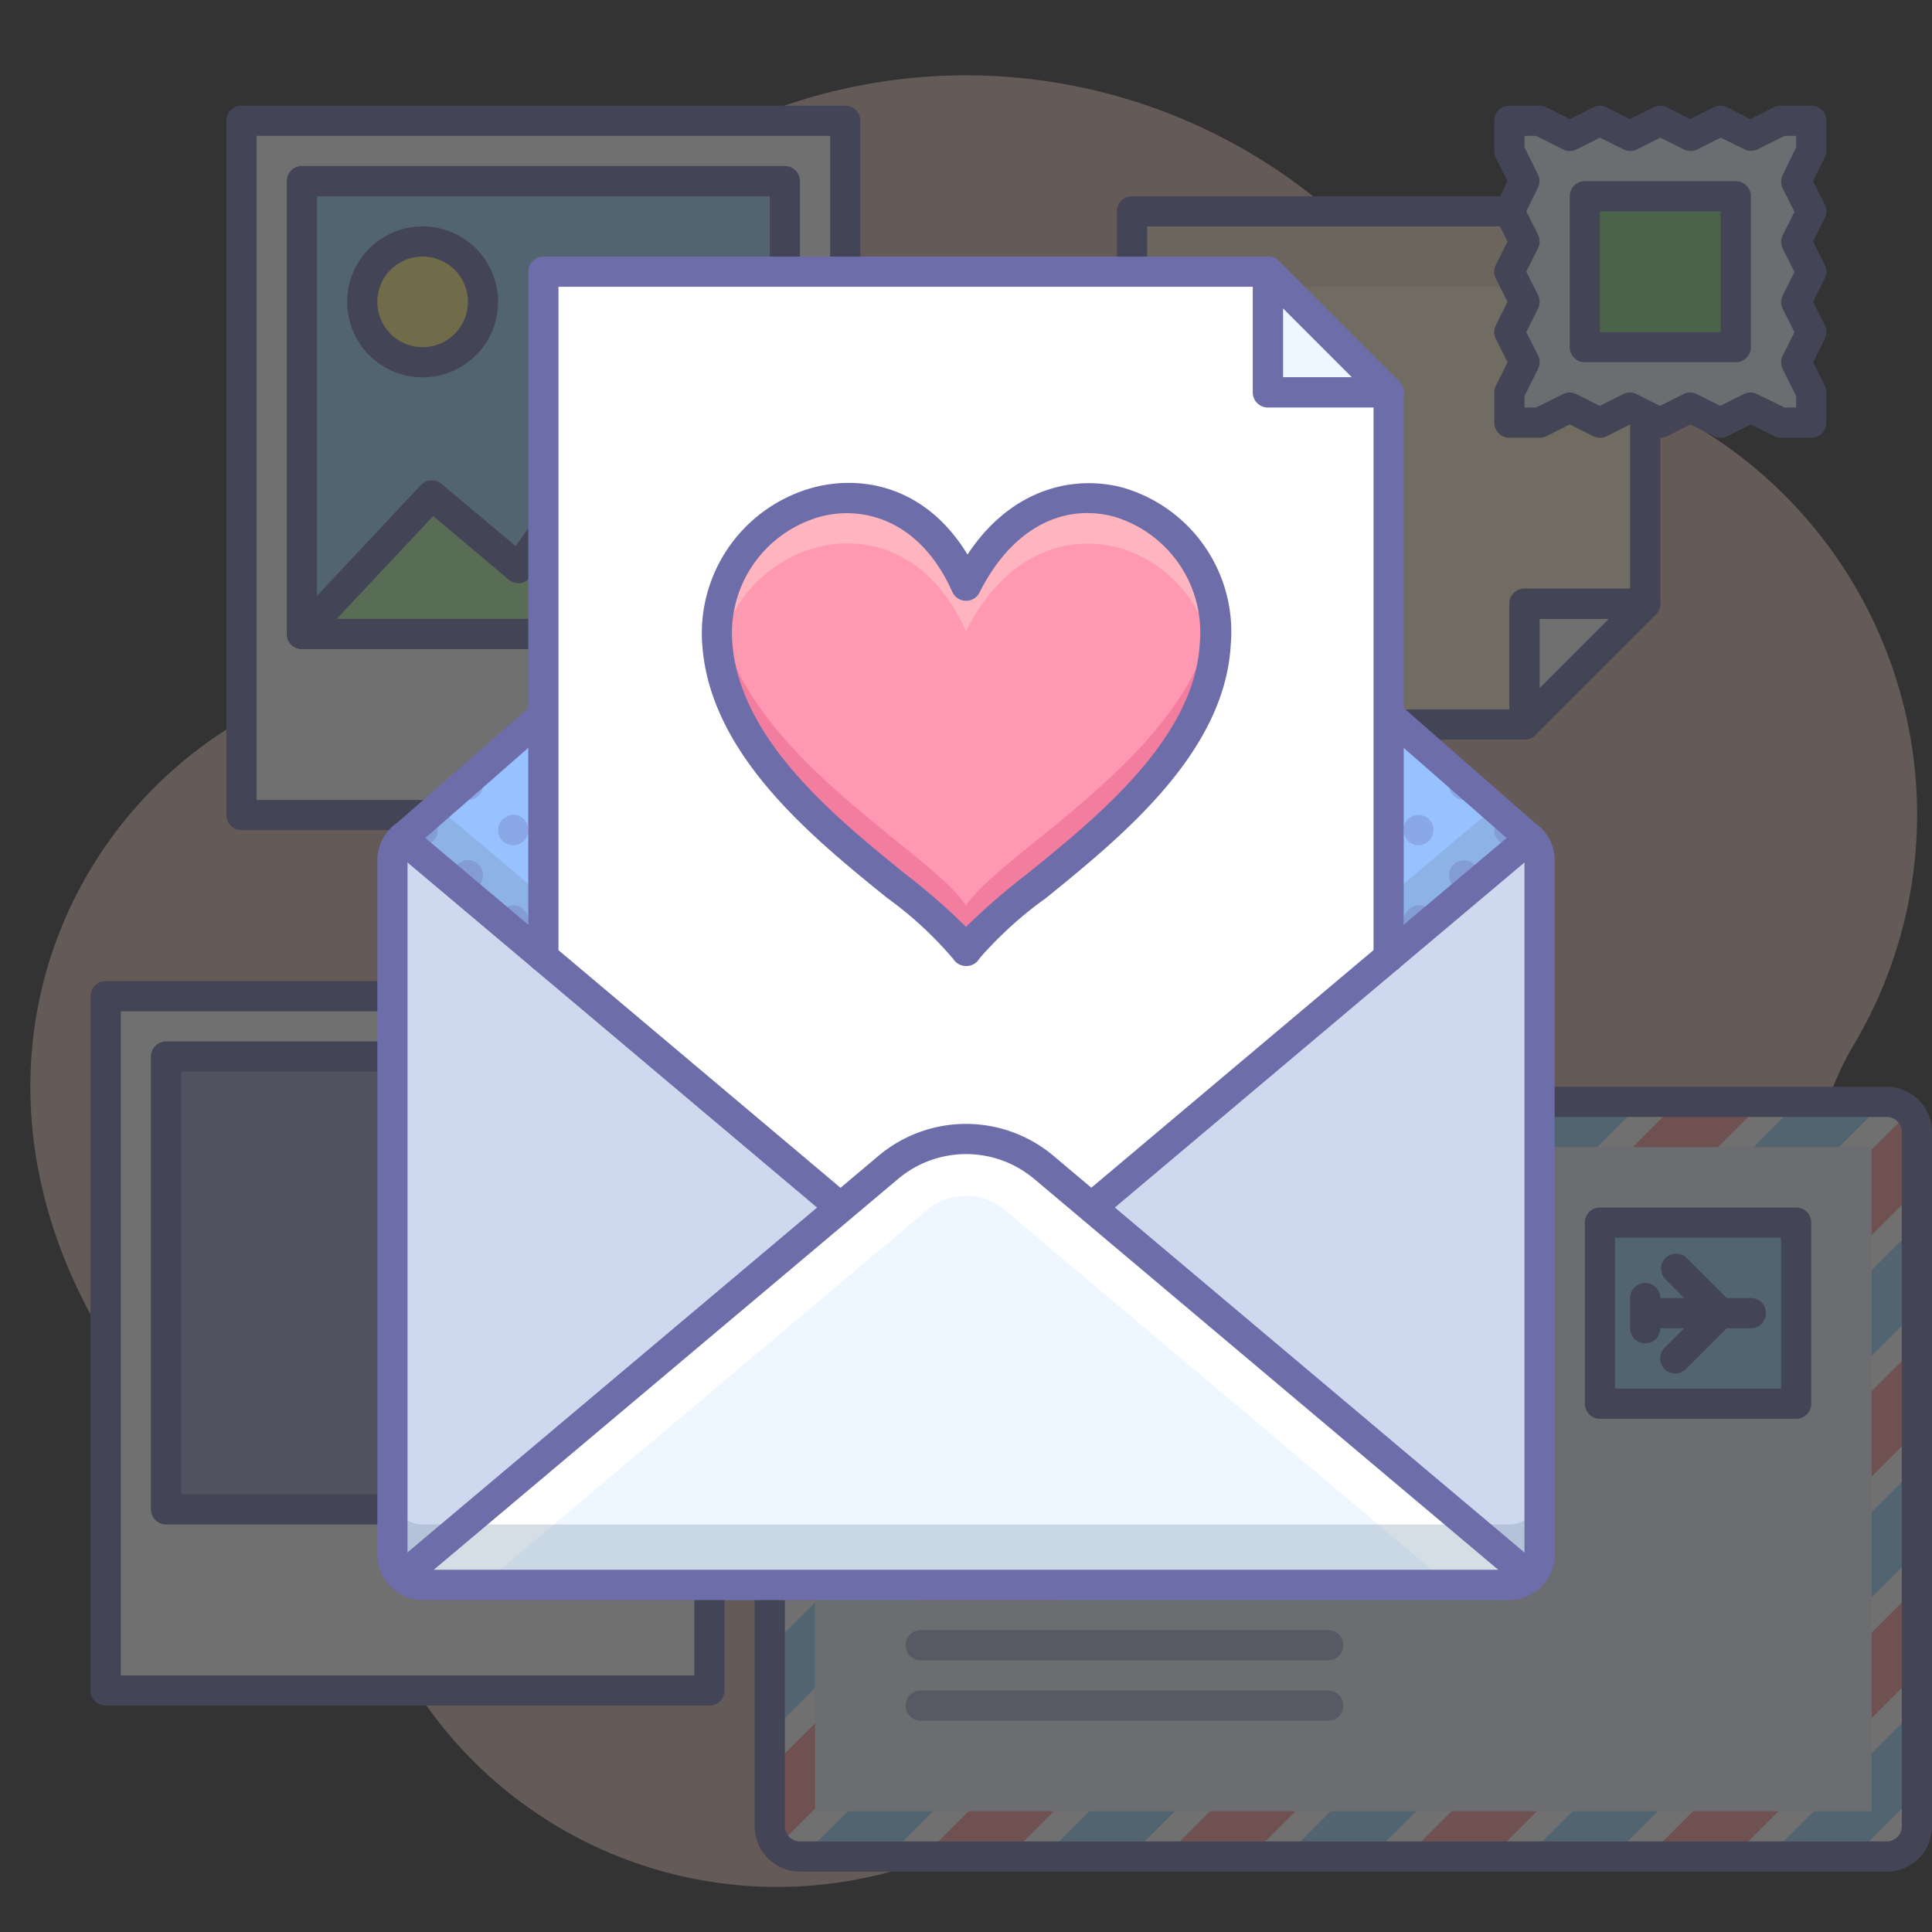<svg id="_001" data-name="001" xmlns="http://www.w3.org/2000/svg" viewBox="0 0 128 128"><rect x="0" y="0" width="128" height="128" fill="#333333" stroke="none"/><defs><style>.cls-1{opacity:0.3;}.cls-2{fill:#d6b5b0;}.cls-3{fill:#fff;}.cls-4{fill:#6d6daa;}.cls-5{opacity:0.5;}.cls-6{fill:#96d7ff;}.cls-7{fill:#b1f1a8;}.cls-8{fill:#fff27d;}.cls-9{fill:#939fc6;}.cls-10{fill:#ff9797;}.cls-11{fill:#eef6ff;}.cls-12{fill:#fff2cc;}.cls-13{fill:#c1a29f;}.cls-14{fill:#80d880;}.cls-15{fill:#ced8ee;}.cls-16{fill:#7690a8;}.cls-17{fill:#97c1ff;}.cls-18{fill:#ff99b1;}.cls-18,.cls-19,.cls-20{fill-rule:evenodd;}.cls-19{fill:#d63c74;}.cls-20{fill:#fff9e0;}</style></defs><title>048</title><g class="cls-1"><path class="cls-2" d="M126.7,49.66a30,30,0,0,0-23.51-25,19.69,19.69,0,0,1-10.93-6.55A37,37,0,0,0,28,33.44,21,21,0,0,1,17.12,47.11C3,54.47-4.14,73.57,8.77,91.5a16.6,16.6,0,0,0,6.35,4.91,20.58,20.58,0,0,1,10,10.88,28.49,28.49,0,0,0,42.62,12.64A20.06,20.06,0,0,1,84.39,117a29,29,0,0,0,36-33.79,20.08,20.08,0,0,1,2.51-14.13A29.83,29.83,0,0,0,126.7,49.66Z"/><rect class="cls-3" x="51" y="37" width="34" height="22"/><path class="cls-4" d="M85,60H51a1,1,0,0,1-1-1V37a1,1,0,0,1,1-1H85a1,1,0,0,1,1,1V59A1,1,0,0,1,85,60ZM52,58H84V38H52Z"/><g class="cls-5"><path class="cls-4" d="M68,43H56a1,1,0,0,1,0-2H68a1,1,0,0,1,0,2Z"/></g><g class="cls-5"><path class="cls-4" d="M63,47H56a1,1,0,0,1,0-2h7a1,1,0,0,1,0,2Z"/></g><rect class="cls-3" x="16" y="8" width="40" height="46"/><path class="cls-4" d="M56,55H16a1,1,0,0,1-1-1V8a1,1,0,0,1,1-1H56a1,1,0,0,1,1,1V54A1,1,0,0,1,56,55ZM17,53H55V9H17Z"/><rect class="cls-6" x="20" y="12" width="32" height="30"/><path class="cls-4" d="M52,43H20a1,1,0,0,1-1-1V12a1,1,0,0,1,1-1H52a1,1,0,0,1,1,1V42A1,1,0,0,1,52,43ZM21,41H51V13H21Z"/><polygon class="cls-7" points="52 42 20 42 28.61 32.82 34.35 37.64 41.96 27 52 42"/><path class="cls-4" d="M52,43H20a1,1,0,0,1-.73-1.68l8.61-9.18a1,1,0,0,1,1.37-.08l4.91,4.12,7-9.76A1,1,0,0,1,42,26a1,1,0,0,1,.82.44l10,15A1,1,0,0,1,52,43ZM22.31,41H50.13l-8.2-12.24-6.77,9.46a1,1,0,0,1-.69.41,1,1,0,0,1-.77-.23l-5-4.21Z"/><circle class="cls-8" cx="28" cy="20" r="4"/><path class="cls-4" d="M28,25a5,5,0,1,1,5-5A5,5,0,0,1,28,25Zm0-8a3,3,0,1,0,3,3A3,3,0,0,0,28,17Z"/><rect class="cls-3" x="7" y="66" width="40" height="46"/><path class="cls-4" d="M47,113H7a1,1,0,0,1-1-1V66a1,1,0,0,1,1-1H47a1,1,0,0,1,1,1v46A1,1,0,0,1,47,113ZM8,111H46V67H8Z"/><rect class="cls-9" x="11" y="70" width="32" height="30"/><path class="cls-4" d="M43,101H11a1,1,0,0,1-1-1V70a1,1,0,0,1,1-1H43a1,1,0,0,1,1,1v30A1,1,0,0,1,43,101ZM12,99H42V71H12Z"/><rect class="cls-3" x="51" y="73" width="76" height="50" rx="2" ry="2"/><polygon class="cls-6" points="58.83 123 108.83 73 103.17 73 53.17 123 58.83 123"/><polygon class="cls-10" points="66.83 123 116.83 73 111.17 73 61.17 123 66.83 123"/><polygon class="cls-6" points="74.83 123 124.83 73 119.17 73 69.17 123 74.83 123"/><path class="cls-10" d="M82.83,123,127,78.83V75a2,2,0,0,0-.51-1.32L77.17,123Z"/><polygon class="cls-6" points="90.83 123 127 86.83 127 81.17 85.17 123 90.83 123"/><polygon class="cls-10" points="51 90.83 68.83 73 63.17 73 51 85.17 51 90.83"/><polygon class="cls-6" points="51 98.83 76.83 73 71.17 73 51 93.17 51 98.83"/><polygon class="cls-10" points="51 106.83 84.83 73 79.17 73 51 101.17 51 106.83"/><polygon class="cls-6" points="51 114.83 92.83 73 87.17 73 51 109.17 51 114.83"/><path class="cls-10" d="M95.17,73,51,117.17V121a2,2,0,0,0,.51,1.32L100.83,73Z"/><polygon class="cls-10" points="98.83 123 127 94.83 127 89.17 93.17 123 98.83 123"/><polygon class="cls-6" points="106.83 123 127 102.83 127 97.17 101.17 123 106.83 123"/><polygon class="cls-10" points="114.83 123 127 110.83 127 105.17 109.17 123 114.83 123"/><polygon class="cls-6" points="122.83 123 127 118.83 127 113.17 117.17 123 122.83 123"/><polygon class="cls-6" points="51 82.83 60.83 73 55.17 73 51 77.17 51 82.83"/><rect class="cls-11" x="54" y="76" width="70" height="44"/><rect class="cls-6" x="106" y="81" width="13" height="12"/><path class="cls-4" d="M119,94H106a1,1,0,0,1-1-1V81a1,1,0,0,1,1-1h13a1,1,0,0,1,1,1V93A1,1,0,0,1,119,94Zm-12-2h11V82H107Z"/><path class="cls-4" d="M125,124H53a3,3,0,0,1-3-3V75a3,3,0,0,1,3-3h72a3,3,0,0,1,3,3v46A3,3,0,0,1,125,124ZM53,74a1,1,0,0,0-1,1v46a1,1,0,0,0,1,1h72a1,1,0,0,0,1-1V75a1,1,0,0,0-1-1Z"/><g class="cls-5"><path class="cls-4" d="M70,106H61a1,1,0,0,1,0-2h9a1,1,0,0,1,0,2Z"/><path class="cls-4" d="M88,110H61a1,1,0,0,1,0-2H88a1,1,0,0,1,0,2Z"/><path class="cls-4" d="M88,114H61a1,1,0,0,1,0-2H88a1,1,0,0,1,0,2Z"/></g><path class="cls-4" d="M109,89a1,1,0,0,1-1-1V86a1,1,0,0,1,2,0v2A1,1,0,0,1,109,89Z"/><path class="cls-4" d="M116,88h-7a1,1,0,0,1,0-2h7a1,1,0,0,1,0,2Z"/><path class="cls-4" d="M114,88a1,1,0,0,1-.71-.29l-3-3a1,1,0,0,1,1.41-1.41l3,3A1,1,0,0,1,114,88Z"/><path class="cls-4" d="M111,91a1,1,0,0,1-.71-1.71l3-3a1,1,0,0,1,1.41,1.41l-3,3A1,1,0,0,1,111,91Z"/><polygon class="cls-3" points="101 48 101 40 109 40 101 48"/><polygon class="cls-12" points="101 48 75 48 75 14 109 14 109 40 101 40 101 48"/><g class="cls-1"><rect class="cls-13" x="75" y="14" width="34" height="5"/></g><path class="cls-4" d="M101,49a1,1,0,0,1-1-1V40a1,1,0,0,1,1-1h8a1,1,0,0,1,.71,1.71l-8,8A1,1,0,0,1,101,49Zm1-8v4.59L106.59,41Z"/><path class="cls-4" d="M101,49H75a1,1,0,0,1-1-1V14a1,1,0,0,1,1-1h34a1,1,0,0,1,1,1V40a1,1,0,0,1-1,1h-7v7A1,1,0,0,1,101,49ZM76,47h24V40a1,1,0,0,1,1-1h7V15H76Z"/><polygon class="cls-11" points="120 28 118 28 116 27 114 28 112 27 110 28 108 27 106 28 104 27 102 28 100 28 100 26 101 24 100 22 101 20 100 18 101 16 100 14 101 12 100 10 100 8 102 8 104 9 106 8 108 9 110 8 112 9 114 8 116 9 118 8 120 8 120 10 119 12 120 14 119 16 120 18 119 20 120 22 119 24 120 26 120 28"/><path class="cls-4" d="M120,29h-2a1,1,0,0,1-.45-.11L116,28.12l-1.55.78a1,1,0,0,1-.89,0L112,28.12l-1.55.78a1,1,0,0,1-.89,0L108,28.12l-1.55.78a1,1,0,0,1-.89,0L104,28.12l-1.55.78A1,1,0,0,1,102,29h-2a1,1,0,0,1-1-1V26a1,1,0,0,1,.11-.45L99.88,24l-.78-1.55a1,1,0,0,1,0-.89L99.88,20l-.78-1.55a1,1,0,0,1,0-.89L99.88,16l-.78-1.55a1,1,0,0,1,0-.89L99.88,12l-.78-1.55A1,1,0,0,1,99,10V8a1,1,0,0,1,1-1h2a1,1,0,0,1,.45.11l1.55.78,1.55-.78a1,1,0,0,1,.89,0l1.55.78,1.55-.78a1,1,0,0,1,.89,0l1.55.78,1.55-.78a1,1,0,0,1,.89,0l1.55.78,1.55-.78A1,1,0,0,1,118,7h2a1,1,0,0,1,1,1v2a1,1,0,0,1-.11.45L120.12,12l.78,1.55a1,1,0,0,1,0,.89L120.12,16l.78,1.55a1,1,0,0,1,0,.89L120.12,20l.78,1.55a1,1,0,0,1,0,.89L120.12,24l.78,1.55A1,1,0,0,1,121,26v2A1,1,0,0,1,120,29Zm-1.76-2H119v-.76l-.89-1.79a1,1,0,0,1,0-.89l.78-1.55-.78-1.55a1,1,0,0,1,0-.89l.78-1.55-.78-1.55a1,1,0,0,1,0-.89l.78-1.55-.78-1.55a1,1,0,0,1,0-.89L119,9.76V9h-.76l-1.79.89a1,1,0,0,1-.89,0L114,9.12l-1.55.78a1,1,0,0,1-.89,0L110,9.12l-1.55.78a1,1,0,0,1-.89,0L106,9.12l-1.55.78a1,1,0,0,1-.89,0L101.76,9H101v.76l.89,1.79a1,1,0,0,1,0,.89L101.12,14l.78,1.55a1,1,0,0,1,0,.89L101.12,18l.78,1.55a1,1,0,0,1,0,.89L101.12,22l.78,1.55a1,1,0,0,1,0,.89L101,26.24V27h.76l1.79-.89a1,1,0,0,1,.89,0l1.55.78,1.55-.78a1,1,0,0,1,.89,0l1.55.78,1.55-.78a1,1,0,0,1,.89,0l1.55.78,1.55-.78a1,1,0,0,1,.89,0Z"/><rect class="cls-14" x="105" y="13" width="10" height="10"/><path class="cls-4" d="M115,24H105a1,1,0,0,1-1-1V13a1,1,0,0,1,1-1h10a1,1,0,0,1,1,1V23A1,1,0,0,1,115,24Zm-9-2h8V14h-8Z"/></g><rect class="cls-15" x="26" y="55" width="76" height="50" rx="2" ry="2"/><g class="cls-1"><path class="cls-16" d="M100,101H28a2,2,0,0,1-2-2v4a2,2,0,0,0,2,2h72a2,2,0,0,0,2-2V99A2,2,0,0,1,100,101Z"/></g><path class="cls-4" d="M100,106H28a3,3,0,0,1-3-3V57a3,3,0,0,1,3-3h72a3,3,0,0,1,3,3v46A3,3,0,0,1,100,106ZM28,56a1,1,0,0,0-1,1v46a1,1,0,0,0,1,1h72a1,1,0,0,0,1-1V57a1,1,0,0,0-1-1Z"/><path class="cls-17" d="M69.15,27.34a8,8,0,0,0-10.31,0L26.64,55.54,58.85,82.66a8,8,0,0,0,10.31,0l32.21-27.12Z"/><g class="cls-1"><path class="cls-16" d="M69.15,78.66a8,8,0,0,1-10.31,0L29,53.5l-2.33,2L58.85,82.66a8,8,0,0,0,10.31,0l32.21-27.12L99,53.5Z"/></g><path class="cls-4" d="M101.36,56.54a1,1,0,0,1-.66-.25L68.49,28.09a7,7,0,0,0-9,0L27.3,56.29A1,1,0,0,1,26,54.79l32.21-28.2a9,9,0,0,1,11.61,0L102,54.79a1,1,0,0,1-.66,1.75Z"/><g class="cls-1"><path class="cls-4" d="M55,35a1,1,0,0,1-1-1,1,1,0,1,1,2,0,1,1,0,0,1-.29.71,1.16,1.16,0,0,1-.33.21A1,1,0,0,1,55,35Z"/><path class="cls-4" d="M58,32a1,1,0,0,1-.71-.29,1.16,1.16,0,0,1-.21-.33A.83.83,0,0,1,57,31a1,1,0,0,1,.08-.38,1,1,0,0,1,.21-.33l.15-.12a.74.74,0,0,1,.18-.09A.65.65,0,0,1,57.8,30a1,1,0,0,1,.91.27,1.15,1.15,0,0,1,.21.33.94.94,0,0,1,0,.76.9.9,0,0,1-.54.54A1,1,0,0,1,58,32Z"/><path class="cls-4" d="M61,35a1,1,0,0,1-.38-.08,1.15,1.15,0,0,1-.33-.21,1.16,1.16,0,0,1-.21-.33.94.94,0,0,1,0-.76.93.93,0,0,1,.21-.33A1,1,0,0,1,62,34a1,1,0,0,1-.08.38,1.16,1.16,0,0,1-.21.33A1,1,0,0,1,61,35Z"/><path class="cls-4" d="M61,29a1,1,0,0,1-.38-.08,1,1,0,0,1-.33-.21A1,1,0,0,1,60,28a1,1,0,0,1,.08-.38,1,1,0,0,1,.21-.33A1,1,0,0,1,62,28a1,1,0,0,1-.29.71,1.16,1.16,0,0,1-.33.21A1,1,0,0,1,61,29Z"/><path class="cls-4" d="M64,32a1,1,0,0,1-.71-.29,1.16,1.16,0,0,1-.21-.33.94.94,0,0,1,0-.76,1.15,1.15,0,0,1,.21-.33,1,1,0,0,1,1.42,0,1.15,1.15,0,0,1,.21.33.94.94,0,0,1,0,.76.9.9,0,0,1-.54.54A.84.84,0,0,1,64,32Z"/><path class="cls-4" d="M67,35a1,1,0,0,1-.38-.08,1.15,1.15,0,0,1-.33-.21A1,1,0,0,1,66,34a1,1,0,0,1,.29-.71,1,1,0,0,1,.9-.27.62.62,0,0,1,.19.06.55.55,0,0,1,.17.09,1,1,0,0,1,.16.12l.12.15a.78.78,0,0,1,.09.18.62.62,0,0,1,.06.18,1.39,1.39,0,0,1,0,.2,1,1,0,0,1-1,1Z"/><path class="cls-4" d="M67,29a1,1,0,0,1-.38-.08,1.15,1.15,0,0,1-.33-.21A1,1,0,0,1,66,28a1,1,0,0,1,.29-.71,1,1,0,0,1,.9-.27.62.62,0,0,1,.19.06.55.55,0,0,1,.17.09,1,1,0,0,1,.16.12A1.05,1.05,0,0,1,68,28a1,1,0,0,1-1,1Z"/><path class="cls-4" d="M70,32a1,1,0,0,1-.71-.29,1.16,1.16,0,0,1-.21-.33.94.94,0,0,1,0-.76,1,1,0,0,1,.21-.33,1,1,0,0,1,1.42,0,1.15,1.15,0,0,1,.21.33.94.94,0,0,1,0,.76,1.16,1.16,0,0,1-.21.33A1,1,0,0,1,70,32Z"/><path class="cls-4" d="M73,35a1,1,0,0,1-.71-.29,1.16,1.16,0,0,1-.21-.33A.83.83,0,0,1,72,34a1,1,0,0,1,.29-.71l.15-.12a.74.74,0,0,1,.18-.09.62.62,0,0,1,.19-.06,1,1,0,0,1,.9.27A1.05,1.05,0,0,1,74,34a1,1,0,0,1-.08.38.9.9,0,0,1-.54.54A1,1,0,0,1,73,35Z"/><path class="cls-4" d="M49,41a1,1,0,0,1-.38-.08,1,1,0,0,1-.33-.21A1,1,0,0,1,48,40a1,1,0,1,1,2,0,1,1,0,0,1-1,1Z"/><path class="cls-4" d="M52,38a1,1,0,0,1-1-1,1,1,0,0,1,.29-.71,1,1,0,0,1,.9-.27.62.62,0,0,1,.19.06.55.55,0,0,1,.17.09l.16.12A1,1,0,0,1,53,37a1,1,0,0,1-1,1Z"/><path class="cls-4" d="M55,41a1,1,0,0,1-.71-.29,1.5,1.5,0,0,1-.22-.33A1,1,0,0,1,54,40a1,1,0,1,1,2,0,1,1,0,0,1-.08.38.9.9,0,0,1-.54.54A1,1,0,0,1,55,41Z"/><path class="cls-4" d="M58,38a1,1,0,0,1-.92-1.38,1,1,0,0,1,.21-.33l.15-.12a.74.74,0,0,1,.18-.09A.65.65,0,0,1,57.8,36a1,1,0,0,1,.91.27,1.15,1.15,0,0,1,.21.33,1,1,0,0,1-.21,1.09,1.16,1.16,0,0,1-.33.21A1,1,0,0,1,58,38Z"/><path class="cls-4" d="M61,41a.84.84,0,0,1-.38-.08,1,1,0,0,1-.33-.21A1,1,0,0,1,60,40a1,1,0,0,1,.08-.38,1.15,1.15,0,0,1,.21-.33,1,1,0,0,1,1.42,0,1.15,1.15,0,0,1,.21.33,1,1,0,0,1-.21,1.09,1.16,1.16,0,0,1-.33.21A.84.84,0,0,1,61,41Z"/><path class="cls-4" d="M64,38a1,1,0,0,1-1-1,1,1,0,1,1,2,0,1,1,0,0,1-.29.71,1.16,1.16,0,0,1-.33.21A1,1,0,0,1,64,38Z"/><path class="cls-4" d="M67,41a1,1,0,0,1-.38-.08,1.15,1.15,0,0,1-.33-.21A1,1,0,0,1,66,40a1,1,0,0,1,.08-.38,1,1,0,0,1,.21-.33,1,1,0,0,1,1.42,0,1.15,1.15,0,0,1,.21.33.94.94,0,0,1,0,.76,1.16,1.16,0,0,1-.21.33A1,1,0,0,1,67,41Z"/><path class="cls-4" d="M70,38a1,1,0,0,1-1-1,1,1,0,0,1,.29-.71l.15-.12a.74.74,0,0,1,.18-.09A.65.65,0,0,1,69.8,36a.87.87,0,0,1,.39,0,.62.62,0,0,1,.19.06.55.55,0,0,1,.17.09,1,1,0,0,1,.16.12l.12.15a.78.78,0,0,1,.09.18.59.59,0,0,1,.06.19A1.15,1.15,0,0,1,71,37a1,1,0,0,1-.29.7A1,1,0,0,1,70,38Z"/><path class="cls-4" d="M73,41a1,1,0,0,1-1-1,.83.83,0,0,1,.08-.38,1.15,1.15,0,0,1,.21-.33,1,1,0,0,1,1.42,0,1.15,1.15,0,0,1,.21.33,1,1,0,0,1-.21,1.09,1.16,1.16,0,0,1-.33.21A1,1,0,0,1,73,41Z"/><path class="cls-4" d="M76,38a1,1,0,0,1-.38-.08,1,1,0,0,1-.33-.21,1.16,1.16,0,0,1-.21-.33.94.94,0,0,1,0-.76,1,1,0,0,1,.21-.33,1,1,0,0,1,1.42,0,1,1,0,0,1,.21.33.94.94,0,0,1,0,.76.9.9,0,0,1-.54.54A1,1,0,0,1,76,38Z"/><path class="cls-4" d="M79,41a1,1,0,0,1-.71-.29,1.16,1.16,0,0,1-.21-.33A1,1,0,0,1,78,40a1,1,0,0,1,.29-.71,1,1,0,0,1,1.42,0A1,1,0,0,1,80,40a1,1,0,0,1-.08.38.9.9,0,0,1-.54.54A1,1,0,0,1,79,41Z"/><path class="cls-4" d="M43,47a1,1,0,0,1-1-1,.83.83,0,0,1,.08-.38,1.15,1.15,0,0,1,.21-.33,1,1,0,0,1,1.42,0,1.15,1.15,0,0,1,.21.33A1,1,0,0,1,43,47Z"/><path class="cls-4" d="M46,44a.84.84,0,0,1-.38-.08,1.15,1.15,0,0,1-.33-.21A1,1,0,0,1,45,43a1,1,0,0,1,.29-.71l.15-.12a.74.74,0,0,1,.18-.09A.65.65,0,0,1,45.8,42a1,1,0,0,1,.91.27A1.05,1.05,0,0,1,47,43a1,1,0,0,1-1,1Z"/><path class="cls-4" d="M49,47a1,1,0,0,1-.92-1.38,1,1,0,0,1,.21-.33,1,1,0,0,1,1.42,0,1,1,0,0,1,.21.33A1,1,0,0,1,49,47Z"/><path class="cls-4" d="M52,44a1,1,0,0,1-.71-.29,1.16,1.16,0,0,1-.21-.33.94.94,0,0,1,0-.76,1,1,0,0,1,.21-.33,1,1,0,0,1,.9-.27.62.62,0,0,1,.19.06.55.55,0,0,1,.17.09,1,1,0,0,1,.16.12,1,1,0,0,1,.21.33.94.94,0,0,1,0,.76,1.16,1.16,0,0,1-.21.33A1,1,0,0,1,52,44Z"/><path class="cls-4" d="M55,47a1,1,0,0,1-1-1,.83.83,0,0,1,.08-.38,1,1,0,0,1,.21-.33,1,1,0,0,1,1.42,0,1.15,1.15,0,0,1,.21.33,1,1,0,0,1-.21,1.09,1.16,1.16,0,0,1-.33.21A1,1,0,0,1,55,47Z"/><path class="cls-4" d="M58,44a1,1,0,0,1-.71-.29,1.16,1.16,0,0,1-.21-.33A.83.83,0,0,1,57,43a1,1,0,0,1,.29-.71l.15-.12a.74.74,0,0,1,.18-.09A.65.65,0,0,1,57.8,42a1,1,0,0,1,.91.27A1.05,1.05,0,0,1,59,43a1,1,0,0,1-.08.38.9.9,0,0,1-.54.54A1,1,0,0,1,58,44Z"/><path class="cls-4" d="M61,47a1,1,0,0,1-.92-1.38,1,1,0,0,1,.21-.33,1,1,0,0,1,1.42,0,1.15,1.15,0,0,1,.21.33,1,1,0,0,1-.21,1.09,1.16,1.16,0,0,1-.33.21A1,1,0,0,1,61,47Z"/><path class="cls-4" d="M64,44a1,1,0,0,1-1-1,1,1,0,0,1,.29-.71A1,1,0,0,1,64.2,42l.18.06a.74.74,0,0,1,.18.09l.15.12A1.05,1.05,0,0,1,65,43a1,1,0,0,1-.29.71,1.16,1.16,0,0,1-.33.21A1,1,0,0,1,64,44Z"/><path class="cls-4" d="M67,47a1,1,0,0,1-.38-.08,1.15,1.15,0,0,1-.33-.21A1,1,0,0,1,66,46a1,1,0,0,1,.29-.71,1,1,0,0,1,.9-.27.62.62,0,0,1,.19.06.55.55,0,0,1,.17.09,1,1,0,0,1,.16.12A1.05,1.05,0,0,1,68,46a1,1,0,0,1-1,1Z"/><path class="cls-4" d="M70,44a1,1,0,0,1-.38-.08,1.15,1.15,0,0,1-.33-.21A1,1,0,0,1,69,43a1,1,0,0,1,.29-.71l.15-.12a.74.74,0,0,1,.18-.09A.65.65,0,0,1,69.8,42a.87.87,0,0,1,.39,0,.62.62,0,0,1,.19.06.55.55,0,0,1,.17.09,1,1,0,0,1,.16.12l.12.15a.78.78,0,0,1,.09.18.62.62,0,0,1,.06.18,1.27,1.27,0,0,1,0,.2,1,1,0,0,1-1,1Z"/><path class="cls-4" d="M73,47a1,1,0,0,1-.71-.29A1,1,0,0,1,72,46a.83.83,0,0,1,.08-.38,1,1,0,0,1,.21-.33l.15-.12a.74.74,0,0,1,.18-.09.62.62,0,0,1,.19-.06,1,1,0,0,1,.9.27,1,1,0,0,1,.21.33,1,1,0,0,1-.21,1.09A1,1,0,0,1,73,47Z"/><path class="cls-4" d="M76,44a1,1,0,0,1-.38-.08,1.15,1.15,0,0,1-.33-.21,1.16,1.16,0,0,1-.21-.33A1,1,0,0,1,75,43a1,1,0,0,1,.29-.71A1,1,0,0,1,77,43a1,1,0,0,1-.08.38.9.9,0,0,1-.54.54A1,1,0,0,1,76,44Z"/><path class="cls-4" d="M79,47a1,1,0,0,1-.71-.29,1.16,1.16,0,0,1-.21-.33.94.94,0,0,1,0-.76,1,1,0,0,1,.21-.33l.15-.12a.74.74,0,0,1,.18-.09A.65.65,0,0,1,78.8,45a1,1,0,0,1,1.12.6.94.94,0,0,1,0,.76.9.9,0,0,1-.54.54A1,1,0,0,1,79,47Z"/><path class="cls-4" d="M82,44a1,1,0,0,1-.38-.08,1.15,1.15,0,0,1-.33-.21A1,1,0,0,1,81,43a1,1,0,0,1,.29-.71,1,1,0,0,1,1.09-.21,1,1,0,0,1,.33.21A1.05,1.05,0,0,1,83,43a1,1,0,0,1-.29.71,1.16,1.16,0,0,1-.33.21A1,1,0,0,1,82,44Z"/><path class="cls-4" d="M31,53a1,1,0,0,1-.92-1.38,1,1,0,0,1,.21-.33l.15-.12a.74.74,0,0,1,.18-.09A.65.65,0,0,1,30.8,51a1,1,0,0,1,.91.27A1.05,1.05,0,0,1,32,52a1,1,0,0,1-1,1Z"/><path class="cls-4" d="M37,53a1,1,0,0,1-1-1,1,1,0,0,1,.29-.71,1,1,0,0,1,.33-.21,1,1,0,0,1,.76,0,1.16,1.16,0,0,1,.33.21A1.05,1.05,0,0,1,38,52a.84.84,0,0,1-.08.38,1.16,1.16,0,0,1-.21.33A1,1,0,0,1,37,53Z"/><path class="cls-4" d="M40,50a.84.84,0,0,1-.38-.08,1,1,0,0,1-.33-.21A1,1,0,0,1,39,49a1,1,0,0,1,.29-.71,1,1,0,0,1,.33-.21,1,1,0,0,1,.76,0,1.16,1.16,0,0,1,.33.21A1.05,1.05,0,0,1,41,49a1,1,0,0,1-.29.71,1.16,1.16,0,0,1-.33.21A.84.84,0,0,1,40,50Z"/><path class="cls-4" d="M43,53a1,1,0,0,1-.71-.29,1.16,1.16,0,0,1-.21-.33A.83.83,0,0,1,42,52a1,1,0,0,1,.29-.71l.15-.12a.74.74,0,0,1,.18-.09A.65.65,0,0,1,42.8,51a1,1,0,0,1,.91.27A1.05,1.05,0,0,1,44,52a1,1,0,0,1-1,1Z"/><path class="cls-4" d="M46,50a1,1,0,0,1-1-1,1,1,0,0,1,.29-.71l.15-.12a.74.74,0,0,1,.18-.09A.65.65,0,0,1,45.8,48a1,1,0,0,1,1.12.6A1,1,0,0,1,46,50Z"/><path class="cls-4" d="M49,53a1,1,0,0,1-1-1,1,1,0,0,1,.29-.71,1,1,0,0,1,1.09-.21,1.16,1.16,0,0,1,.33.21A1.05,1.05,0,0,1,50,52a1,1,0,0,1-1,1Z"/><path class="cls-4" d="M52,50a1,1,0,0,1-.71-.3A1,1,0,0,1,51,49a1,1,0,0,1,.29-.71,1,1,0,0,1,.9-.27.62.62,0,0,1,.19.06.55.55,0,0,1,.17.09,1,1,0,0,1,.16.12A1.05,1.05,0,0,1,53,49a1,1,0,0,1-1,1Z"/><path class="cls-4" d="M55,53a1,1,0,0,1-.71-.29,1.5,1.5,0,0,1-.22-.33A1,1,0,0,1,54,52a.83.83,0,0,1,.08-.38,1,1,0,0,1,.21-.33,1,1,0,0,1,1.42,0,1.15,1.15,0,0,1,.21.33.94.94,0,0,1,0,.76.9.9,0,0,1-.54.54A1,1,0,0,1,55,53Z"/><path class="cls-4" d="M58,50a1,1,0,0,1-.71-.3,1,1,0,0,1-.21-.32A.83.83,0,0,1,57,49a1,1,0,0,1,.29-.71l.15-.12a.74.74,0,0,1,.18-.09A.65.65,0,0,1,57.8,48a.87.87,0,0,1,.39,0,.62.62,0,0,1,.19.06.74.74,0,0,1,.18.09l.15.12A1.05,1.05,0,0,1,59,49a1,1,0,0,1-.29.7,1,1,0,0,1-.33.22A1,1,0,0,1,58,50Z"/><path class="cls-4" d="M61,53a1,1,0,0,1-.38-.08,1,1,0,0,1-.33-.21,1.16,1.16,0,0,1-.21-.33A1,1,0,0,1,60,52a1,1,0,0,1,.29-.71A1,1,0,0,1,62,52a1,1,0,0,1-.08.38.9.9,0,0,1-.54.54A1,1,0,0,1,61,53Z"/><path class="cls-4" d="M64,50a1,1,0,0,1-.71-.29,1.16,1.16,0,0,1-.21-.33.94.94,0,0,1,0-.76,1.15,1.15,0,0,1,.21-.33A1,1,0,0,1,64.2,48l.18.06a.74.74,0,0,1,.18.09l.15.12a1.15,1.15,0,0,1,.21.33,1,1,0,0,1-.21,1.09,1.16,1.16,0,0,1-.33.21A1,1,0,0,1,64,50Z"/><path class="cls-4" d="M67,53a1,1,0,0,1-.38-.08,1.15,1.15,0,0,1-.33-.21A1,1,0,0,1,66,52a1,1,0,0,1,.29-.71,1,1,0,0,1,.9-.27.62.62,0,0,1,.19.06.55.55,0,0,1,.17.09,1,1,0,0,1,.16.12A1.05,1.05,0,0,1,68,52a1,1,0,0,1-1,1Z"/><path class="cls-4" d="M70,50a1,1,0,0,1-.71-.29A1,1,0,0,1,69,49a1,1,0,0,1,.08-.38,1,1,0,0,1,.21-.33,1,1,0,0,1,1.42,0,1.15,1.15,0,0,1,.21.33.94.94,0,0,1,0,.76,1.16,1.16,0,0,1-.21.33A1,1,0,0,1,70,50Z"/><path class="cls-4" d="M73,53a1,1,0,0,1-1-1,1,1,0,1,1,2,0,1,1,0,0,1-.29.71,1.16,1.16,0,0,1-.33.21A1,1,0,0,1,73,53Z"/><path class="cls-4" d="M76,50a1,1,0,0,1-.38-.08,1,1,0,0,1-.33-.21,1.16,1.16,0,0,1-.21-.33.94.94,0,0,1,0-.76,1,1,0,0,1,.21-.33,1,1,0,0,1,1.42,0,1.15,1.15,0,0,1,.21.33,1,1,0,0,1-.21,1.09,1.16,1.16,0,0,1-.33.21A1,1,0,0,1,76,50Z"/><path class="cls-4" d="M79,53a1,1,0,0,1-1-1,1,1,0,0,1,.29-.71l.15-.12a.74.74,0,0,1,.18-.09A.65.65,0,0,1,78.8,51,1,1,0,0,1,80,52a1,1,0,0,1-.29.71,1.16,1.16,0,0,1-.33.21A1,1,0,0,1,79,53Z"/><path class="cls-4" d="M82,50a1,1,0,0,1-.38-.08,1.15,1.15,0,0,1-.33-.21,1.16,1.16,0,0,1-.21-.33A.83.83,0,0,1,81,49a1,1,0,0,1,.29-.71,1,1,0,0,1,1.09-.21,1,1,0,0,1,.33.21A1.05,1.05,0,0,1,83,49a1,1,0,0,1-.08.38.9.9,0,0,1-.54.54A1,1,0,0,1,82,50Z"/><path class="cls-4" d="M28,56a1,1,0,0,1-.38-.08,1,1,0,0,1-.33-.21A1,1,0,0,1,27,55a1,1,0,0,1,.07-.38,1.28,1.28,0,0,1,.22-.33l.15-.12a.74.74,0,0,1,.18-.09A.65.65,0,0,1,27.8,54a1,1,0,0,1,1.12.6A1,1,0,0,1,28,56Z"/><path class="cls-4" d="M31,59a1,1,0,0,1-.92-1.38,1,1,0,0,1,.21-.33l.15-.12a.74.74,0,0,1,.18-.09A.65.65,0,0,1,30.8,57a1,1,0,0,1,1.12.6A1,1,0,0,1,31,59Z"/><path class="cls-4" d="M34,56a1,1,0,0,1-.38-.08,1.15,1.15,0,0,1-.33-.21A1,1,0,0,1,33,55a1,1,0,0,1,.29-.71l.15-.12a.74.74,0,0,1,.18-.09A.65.65,0,0,1,33.8,54a1,1,0,0,1,.91.27A1.05,1.05,0,0,1,35,55a1,1,0,0,1-.29.71,1.16,1.16,0,0,1-.33.21A1,1,0,0,1,34,56Z"/><path class="cls-4" d="M37,59a1,1,0,0,1-.71-.29,1.5,1.5,0,0,1-.22-.33A1,1,0,0,1,36,58a1,1,0,1,1,2,0,.84.84,0,0,1-.08.38,1.16,1.16,0,0,1-.21.33A1,1,0,0,1,37,59Z"/><path class="cls-4" d="M40,56a1,1,0,0,1-.38-.08,1,1,0,0,1-.33-.21A1,1,0,0,1,39,55a1,1,0,0,1,.08-.38,1.15,1.15,0,0,1,.21-.33,1,1,0,0,1,1.42,0,1.15,1.15,0,0,1,.21.33A1,1,0,0,1,40,56Z"/><path class="cls-4" d="M43,59a1,1,0,0,1-.71-.29,1.16,1.16,0,0,1-.21-.33A.83.83,0,0,1,42,58a1,1,0,0,1,.29-.71l.15-.12a.74.74,0,0,1,.18-.09A.65.65,0,0,1,42.8,57a.87.87,0,0,1,.39,0,.62.62,0,0,1,.19.06.55.55,0,0,1,.17.09,1,1,0,0,1,.16.12A1.05,1.05,0,0,1,44,58a1,1,0,0,1-1,1Z"/><path class="cls-4" d="M46,56a1,1,0,0,1-1-1,1.39,1.39,0,0,1,0-.2.65.65,0,0,1,.06-.18.74.74,0,0,1,.09-.18,1.61,1.61,0,0,1,.12-.15l.15-.12a.74.74,0,0,1,.18-.09A.65.65,0,0,1,45.8,54a1,1,0,0,1,.91.27A1,1,0,0,1,47,55a1,1,0,0,1-1,1Z"/><path class="cls-4" d="M49,59a1,1,0,0,1-.92-1.38,1,1,0,0,1,1.3-.54,1.16,1.16,0,0,1,.33.21,1,1,0,0,1,.21.33A1,1,0,0,1,49,59Z"/><path class="cls-4" d="M52,56a1,1,0,0,1-1-1,1,1,0,0,1,.29-.71,1,1,0,0,1,.9-.27.62.62,0,0,1,.19.06.55.55,0,0,1,.17.09,1,1,0,0,1,.16.12A1.05,1.05,0,0,1,53,55a1,1,0,0,1-1,1Z"/><path class="cls-4" d="M55,59a1,1,0,0,1-1-1,1,1,0,1,1,2,0,1,1,0,0,1-1,1Z"/><path class="cls-4" d="M58,56a1,1,0,0,1-.71-.29,1.16,1.16,0,0,1-.21-.33A.83.83,0,0,1,57,55a1,1,0,0,1,.08-.38,1.15,1.15,0,0,1,.21-.33l.15-.12a.74.74,0,0,1,.18-.09A.65.65,0,0,1,57.8,54a1,1,0,0,1,.91.27,1.15,1.15,0,0,1,.21.33.94.94,0,0,1,0,.76.9.9,0,0,1-.54.54A1,1,0,0,1,58,56Z"/><path class="cls-4" d="M61,59a1,1,0,0,1-.71-.29,1.16,1.16,0,0,1-.21-.33.94.94,0,0,1,0-.76.93.93,0,0,1,.21-.33A1,1,0,0,1,62,58a1,1,0,0,1-.29.71,1.16,1.16,0,0,1-.33.21A.84.84,0,0,1,61,59Z"/><path class="cls-4" d="M64,56a1,1,0,0,1-.71-.29,1.16,1.16,0,0,1-.21-.33.94.94,0,0,1,0-.76,1,1,0,0,1,.21-.33,1,1,0,0,1,1.42,0,1,1,0,0,1,.21.33.94.94,0,0,1,0,.76.9.9,0,0,1-.54.54A1,1,0,0,1,64,56Z"/><path class="cls-4" d="M67,59a1,1,0,0,1-.92-1.38,1,1,0,0,1,.21-.33,1,1,0,0,1,1.42,0,1.15,1.15,0,0,1,.21.33.94.94,0,0,1,0,.76.9.9,0,0,1-.54.54A1,1,0,0,1,67,59Z"/><path class="cls-4" d="M70,56a1,1,0,0,1-1-1,1,1,0,0,1,.29-.71l.15-.12a.74.74,0,0,1,.18-.09A.65.65,0,0,1,69.8,54a.87.87,0,0,1,.39,0,.62.62,0,0,1,.19.06.55.55,0,0,1,.17.09,1,1,0,0,1,.16.12l.12.15a.78.78,0,0,1,.09.18.59.59,0,0,1,.06.19A1.15,1.15,0,0,1,71,55a1,1,0,0,1-.29.7A1,1,0,0,1,70,56Z"/><path class="cls-4" d="M73,59a1,1,0,0,1-1-1,.83.83,0,0,1,.08-.38,1.15,1.15,0,0,1,.21-.33,1,1,0,0,1,1.42,0,1.15,1.15,0,0,1,.21.33,1,1,0,0,1-.21,1.09,1.16,1.16,0,0,1-.33.21A1,1,0,0,1,73,59Z"/><path class="cls-4" d="M76,56a1,1,0,0,1-.38-.08,1,1,0,0,1-.33-.21A1,1,0,0,1,75,55a1,1,0,0,1,.29-.71l.15-.12a.74.74,0,0,1,.18-.09A.65.65,0,0,1,75.8,54a.87.87,0,0,1,.39,0,.62.62,0,0,1,.19.06.55.55,0,0,1,.17.09,1,1,0,0,1,.16.12A1.05,1.05,0,0,1,77,55a1,1,0,0,1-.29.71,1.16,1.16,0,0,1-.33.21A1,1,0,0,1,76,56Z"/><path class="cls-4" d="M79,59a1,1,0,0,1-.71-.29,1.16,1.16,0,0,1-.21-.33.94.94,0,0,1,0-.76,1,1,0,0,1,.21-.33l.15-.12a.74.74,0,0,1,.18-.09A.65.65,0,0,1,78.8,57a1,1,0,0,1,.91.27,1,1,0,0,1,.21.33.94.94,0,0,1,0,.76,1.16,1.16,0,0,1-.21.33A1,1,0,0,1,79,59Z"/><path class="cls-4" d="M82,56a1,1,0,0,1-.38-.08,1.15,1.15,0,0,1-.33-.21A1,1,0,0,1,81,55a1,1,0,1,1,2,0,1,1,0,0,1-.29.71,1.16,1.16,0,0,1-.33.21A1,1,0,0,1,82,56Z"/><path class="cls-4" d="M34,62a1,1,0,0,1-.38-.08,1.15,1.15,0,0,1-.33-.21A1,1,0,0,1,33,61a1,1,0,0,1,.29-.71l.15-.12a.74.74,0,0,1,.18-.09A.65.65,0,0,1,33.8,60a1,1,0,0,1,.91.27A1.05,1.05,0,0,1,35,61a1,1,0,0,1-.29.71,1.16,1.16,0,0,1-.33.21A1,1,0,0,1,34,62Z"/><path class="cls-4" d="M37,65a1,1,0,0,1-.71-.29,1.5,1.5,0,0,1-.22-.33A1,1,0,0,1,36,64a1,1,0,1,1,2,0,1,1,0,0,1-1,1Z"/><path class="cls-4" d="M40,62a1,1,0,0,1-.38-.08,1,1,0,0,1-.33-.21A1,1,0,0,1,39,61a1,1,0,0,1,.08-.38,1.15,1.15,0,0,1,.21-.33,1,1,0,0,1,1.42,0,1.15,1.15,0,0,1,.21.33A1,1,0,0,1,40,62Z"/><path class="cls-4" d="M43,65a1,1,0,0,1-.71-.29,1.16,1.16,0,0,1-.21-.33A.83.83,0,0,1,42,64a1,1,0,0,1,.29-.71l.15-.12a.74.74,0,0,1,.18-.09A.65.65,0,0,1,42.8,63a.87.87,0,0,1,.39,0,.62.62,0,0,1,.19.06.55.55,0,0,1,.17.09,1,1,0,0,1,.16.12A1.05,1.05,0,0,1,44,64a1,1,0,0,1-1,1Z"/><path class="cls-4" d="M46,62a1,1,0,0,1-1-1,.83.83,0,0,1,.08-.38,1.15,1.15,0,0,1,.21-.33l.15-.12a.74.74,0,0,1,.18-.09A.65.65,0,0,1,45.8,60a1,1,0,0,1,.91.27,1.15,1.15,0,0,1,.21.33A1,1,0,0,1,46,62Z"/><path class="cls-4" d="M49,65a1,1,0,0,1-.92-1.38,1.15,1.15,0,0,1,.21-.33,1,1,0,0,1,1.42,0,1.15,1.15,0,0,1,.21.33A1,1,0,0,1,49,65Z"/><path class="cls-4" d="M52,62a1,1,0,0,1-1-1,1,1,0,0,1,.29-.71,1,1,0,0,1,.9-.27.62.62,0,0,1,.19.06.55.55,0,0,1,.17.09,1,1,0,0,1,.16.12A1.05,1.05,0,0,1,53,61a1,1,0,0,1-1,1Z"/><path class="cls-4" d="M55,65a1,1,0,0,1-1-1,1,1,0,1,1,2,0,1,1,0,0,1-1,1Z"/><path class="cls-4" d="M58,62a1,1,0,0,1-.92-1.38,1,1,0,0,1,.21-.33l.15-.12a.74.74,0,0,1,.18-.09A.65.65,0,0,1,57.8,60a1,1,0,0,1,.91.27,1.15,1.15,0,0,1,.21.33,1,1,0,0,1-.21,1.09,1.16,1.16,0,0,1-.33.21A1,1,0,0,1,58,62Z"/><path class="cls-4" d="M61,65a1,1,0,0,1-.38-.08,1,1,0,0,1-.33-.21A1,1,0,0,1,60,64a1,1,0,0,1,.08-.38,1,1,0,0,1,.21-.33,1,1,0,0,1,1.42,0,1.15,1.15,0,0,1,.21.33,1,1,0,0,1-.21,1.09,1.16,1.16,0,0,1-.33.21A1,1,0,0,1,61,65Z"/><path class="cls-4" d="M64,62a1,1,0,0,1-1-1,1,1,0,0,1,.29-.71A1,1,0,0,1,64.2,60l.18.06a.74.74,0,0,1,.18.09l.15.12A1.05,1.05,0,0,1,65,61a1,1,0,0,1-.29.71,1.16,1.16,0,0,1-.33.21A1,1,0,0,1,64,62Z"/><path class="cls-4" d="M67,65a1,1,0,0,1-.38-.08,1.15,1.15,0,0,1-.33-.21A1,1,0,0,1,66,64a1,1,0,0,1,.29-.71,1,1,0,0,1,1.42,0l.12.15a.78.78,0,0,1,.09.18.59.59,0,0,1,.06.19A1.15,1.15,0,0,1,68,64a1,1,0,0,1-.08.38,1.16,1.16,0,0,1-.21.33A1,1,0,0,1,67,65Z"/><path class="cls-4" d="M70,62a1,1,0,0,1-.38-.08,1.15,1.15,0,0,1-.33-.21A1,1,0,0,1,69,61a1,1,0,0,1,.29-.71l.15-.12a.74.74,0,0,1,.18-.09A.65.65,0,0,1,69.8,60a.87.87,0,0,1,.39,0,.62.62,0,0,1,.19.06.55.55,0,0,1,.17.09,1,1,0,0,1,.16.12A1.05,1.05,0,0,1,71,61a1,1,0,0,1-1,1Z"/><path class="cls-4" d="M73,65a.84.84,0,0,1-.38-.08,1.15,1.15,0,0,1-.33-.21,1.16,1.16,0,0,1-.21-.33A.83.83,0,0,1,72,64a1.26,1.26,0,0,1,0-.19.62.62,0,0,1,.06-.19.74.74,0,0,1,.09-.18,1.61,1.61,0,0,1,.12-.15l.15-.12a.74.74,0,0,1,.18-.09.62.62,0,0,1,.19-.06,1,1,0,0,1,.9.27l.12.15a.78.78,0,0,1,.09.18.59.59,0,0,1,.06.19A1.15,1.15,0,0,1,74,64a1,1,0,0,1-.08.38.9.9,0,0,1-.54.54A.84.84,0,0,1,73,65Z"/><path class="cls-4" d="M76,62a1,1,0,0,1-.38-.08,1,1,0,0,1-.33-.21A1,1,0,0,1,75,61a1,1,0,0,1,.08-.38,1.15,1.15,0,0,1,.21-.33,1,1,0,0,1,1.42,0,1.15,1.15,0,0,1,.21.33.94.94,0,0,1,0,.76.9.9,0,0,1-.54.54A1,1,0,0,1,76,62Z"/><path class="cls-4" d="M79,65a1,1,0,0,1-.71-.29,1.16,1.16,0,0,1-.21-.33.94.94,0,0,1,0-.76,1,1,0,0,1,.21-.33l.15-.12a.74.74,0,0,1,.18-.09A.65.65,0,0,1,78.8,63a1,1,0,0,1,1.12.6.94.94,0,0,1,0,.76,1.16,1.16,0,0,1-.21.33A1,1,0,0,1,79,65Z"/><path class="cls-4" d="M82,62a1,1,0,0,1-.38-.08,1.15,1.15,0,0,1-.33-.21,1.16,1.16,0,0,1-.21-.33A.83.83,0,0,1,81,61a1,1,0,0,1,.29-.71,1,1,0,0,1,1.09-.21,1,1,0,0,1,.33.21A1.05,1.05,0,0,1,83,61a1,1,0,0,1-.08.38.9.9,0,0,1-.54.54A1,1,0,0,1,82,62Z"/><path class="cls-4" d="M46,68a1,1,0,0,1-1-1,1,1,0,0,1,.29-.71l.15-.12a.74.74,0,0,1,.18-.09A.65.65,0,0,1,45.8,66a1,1,0,0,1,.91.27,1.15,1.15,0,0,1,.21.33A1,1,0,0,1,46,68Z"/><path class="cls-4" d="M49,71a1,1,0,0,1-.92-1.38,1,1,0,0,1,.21-.33,1,1,0,0,1,1.42,0,1.15,1.15,0,0,1,.21.33A1,1,0,0,1,49,71Z"/><path class="cls-4" d="M52,68a1,1,0,0,1-1-1,1,1,0,0,1,.29-.71,1,1,0,0,1,.9-.27.62.62,0,0,1,.19.06.55.55,0,0,1,.17.09l.16.12A1,1,0,0,1,53,67a1,1,0,0,1-1,1Z"/><path class="cls-4" d="M55,71a1,1,0,0,1-1-1,.83.83,0,0,1,.08-.38,1,1,0,0,1,.21-.33A1,1,0,0,1,56,70a1,1,0,0,1-.29.71,1.16,1.16,0,0,1-.33.21A1,1,0,0,1,55,71Z"/><path class="cls-4" d="M58,68a1,1,0,0,1-.92-1.38,1,1,0,0,1,.21-.33l.15-.12a.74.74,0,0,1,.18-.09A.65.65,0,0,1,57.8,66a1,1,0,0,1,.91.27A1.05,1.05,0,0,1,59,67a1,1,0,0,1-.29.71,1.16,1.16,0,0,1-.33.21A1,1,0,0,1,58,68Z"/><path class="cls-4" d="M61,71a1,1,0,0,1-.38-.08,1,1,0,0,1-.33-.21A1,1,0,0,1,60,70a1,1,0,0,1,.08-.38,1,1,0,0,1,.21-.33,1,1,0,0,1,1.42,0,1.15,1.15,0,0,1,.21.33,1,1,0,0,1-.21,1.09,1.16,1.16,0,0,1-.33.21A1,1,0,0,1,61,71Z"/><path class="cls-4" d="M64,68a1,1,0,0,1-.71-.29,1.16,1.16,0,0,1-.21-.33A.83.83,0,0,1,63,67a1,1,0,0,1,.29-.71A1,1,0,0,1,64.2,66l.18.06a.74.74,0,0,1,.18.09l.15.12A1.05,1.05,0,0,1,65,67a1,1,0,0,1-.08.38.9.9,0,0,1-.54.54A1,1,0,0,1,64,68Z"/><path class="cls-4" d="M67,71a1,1,0,0,1-.38-.08,1.15,1.15,0,0,1-.33-.21,1.16,1.16,0,0,1-.21-.33A1,1,0,0,1,66,70a1,1,0,0,1,.29-.71,1,1,0,0,1,.9-.27.62.62,0,0,1,.19.06.55.55,0,0,1,.17.09,1,1,0,0,1,.16.12l.12.15a.78.78,0,0,1,.09.18.62.62,0,0,1,.06.18,1.27,1.27,0,0,1,0,.2,1,1,0,0,1-.08.38,1.16,1.16,0,0,1-.21.33A1,1,0,0,1,67,71Z"/><path class="cls-4" d="M70,68a1,1,0,0,1-.71-.29A1,1,0,0,1,69,67a1,1,0,0,1,.08-.38,1,1,0,0,1,.21-.33,1,1,0,0,1,1.42,0,1.15,1.15,0,0,1,.21.33.94.94,0,0,1,0,.76,1.16,1.16,0,0,1-.21.33A1,1,0,0,1,70,68Z"/><path class="cls-4" d="M73,71a1,1,0,0,1-1-1,1.39,1.39,0,0,1,0-.2.65.65,0,0,1,.06-.18.74.74,0,0,1,.09-.18,1.61,1.61,0,0,1,.12-.15,1,1,0,0,1,1.42,0l.12.15a.78.78,0,0,1,.09.18.62.62,0,0,1,.06.18,1.27,1.27,0,0,1,0,.2,1,1,0,0,1-.29.71,1.16,1.16,0,0,1-.33.21A1,1,0,0,1,73,71Z"/><path class="cls-4" d="M76,68a1,1,0,0,1-.71-.29,1.16,1.16,0,0,1-.21-.33.94.94,0,0,1,0-.76,1,1,0,0,1,.21-.33l.15-.12a.74.74,0,0,1,.18-.09A.65.65,0,0,1,75.8,66a.87.87,0,0,1,.39,0,.62.62,0,0,1,.19.06.55.55,0,0,1,.17.09,1,1,0,0,1,.16.12,1.15,1.15,0,0,1,.21.33A1,1,0,0,1,76,68Z"/><path class="cls-4" d="M79,71a1,1,0,0,1-.71-.29,1.16,1.16,0,0,1-.21-.33A1,1,0,0,1,78,70a1,1,0,0,1,.29-.71,1,1,0,0,1,1.42,0A1,1,0,0,1,80,70a1,1,0,0,1-.08.38.9.9,0,0,1-.54.54A1,1,0,0,1,79,71Z"/><path class="cls-4" d="M82,68a1,1,0,0,1-.38-.08,1.15,1.15,0,0,1-.33-.21,1.16,1.16,0,0,1-.21-.33.94.94,0,0,1,0-.76,1.15,1.15,0,0,1,.21-.33l.15-.12a.74.74,0,0,1,.18-.09A.65.65,0,0,1,81.8,66a1,1,0,0,1,.91.27,1.15,1.15,0,0,1,.21.33.94.94,0,0,1,0,.76.9.9,0,0,1-.54.54A1,1,0,0,1,82,68Z"/><path class="cls-4" d="M52,74a1,1,0,0,1-.71-.29,1.16,1.16,0,0,1-.21-.33.94.94,0,0,1,0-.76,1,1,0,0,1,.21-.33,1,1,0,0,1,.9-.27.62.62,0,0,1,.19.06.55.55,0,0,1,.17.09,1,1,0,0,1,.16.12,1,1,0,0,1,.21.33.94.94,0,0,1,0,.76,1.16,1.16,0,0,1-.21.33A1,1,0,0,1,52,74Z"/><path class="cls-4" d="M55,77a1,1,0,0,1-1-1,.83.83,0,0,1,.08-.38,1,1,0,0,1,.21-.33,1,1,0,0,1,1.42,0,1.15,1.15,0,0,1,.21.33,1,1,0,0,1-.21,1.09,1.16,1.16,0,0,1-.33.21A1,1,0,0,1,55,77Z"/><path class="cls-4" d="M58,74a1,1,0,0,1-.71-.3,1,1,0,0,1-.21-.32A.83.83,0,0,1,57,73a1,1,0,0,1,.29-.71l.15-.12a.74.74,0,0,1,.18-.09A.65.65,0,0,1,57.8,72a.87.87,0,0,1,.39,0,.62.62,0,0,1,.19.06.74.74,0,0,1,.18.09l.15.12A1.05,1.05,0,0,1,59,73a1,1,0,0,1-.29.7,1,1,0,0,1-.33.22A1,1,0,0,1,58,74Z"/><path class="cls-4" d="M61,77a1,1,0,0,1-.71-.29,1.16,1.16,0,0,1-.21-.33A1,1,0,0,1,60,76a1,1,0,0,1,.29-.71A1,1,0,0,1,62,76a1,1,0,0,1-.08.38.9.9,0,0,1-.54.54A1,1,0,0,1,61,77Z"/><path class="cls-4" d="M64,74a1,1,0,0,1-.71-.29,1.16,1.16,0,0,1-.21-.33.94.94,0,0,1,0-.76,1.15,1.15,0,0,1,.21-.33,1,1,0,0,1,1.42,0,1.15,1.15,0,0,1,.21.33.94.94,0,0,1,0,.76.9.9,0,0,1-.54.54A.84.84,0,0,1,64,74Z"/><path class="cls-4" d="M67,77a1,1,0,0,1-.92-1.38,1,1,0,0,1,.21-.33,1,1,0,0,1,1.42,0,1.15,1.15,0,0,1,.21.33.94.94,0,0,1,0,.76.9.9,0,0,1-.54.54A.84.84,0,0,1,67,77Z"/><path class="cls-4" d="M70,74a1,1,0,0,1-.92-1.38,1,1,0,0,1,.21-.33l.15-.12a.74.74,0,0,1,.18-.09A.65.65,0,0,1,69.8,72a.87.87,0,0,1,.39,0,.62.62,0,0,1,.19.06.55.55,0,0,1,.17.09,1,1,0,0,1,.16.12,1,1,0,0,1,.21.33,1,1,0,0,1-.21,1.08A1,1,0,0,1,70,74Z"/><path class="cls-4" d="M73,77a1,1,0,0,1-1-1,.83.83,0,0,1,.08-.38,1.15,1.15,0,0,1,.21-.33,1,1,0,0,1,1.42,0,1.15,1.15,0,0,1,.21.33,1,1,0,0,1-.21,1.09,1.16,1.16,0,0,1-.33.21A1,1,0,0,1,73,77Z"/><path class="cls-4" d="M76,74a1,1,0,0,1-.38-.08,1,1,0,0,1-.33-.21,1.16,1.16,0,0,1-.21-.33A1,1,0,0,1,75,73a1,1,0,0,1,.29-.71A1,1,0,0,1,77,73a1,1,0,0,1-.08.38.9.9,0,0,1-.54.54A1,1,0,0,1,76,74Z"/><path class="cls-4" d="M85,47a1,1,0,0,1-.71-.29,1.16,1.16,0,0,1-.21-.33.94.94,0,0,1,0-.76,1,1,0,0,1,.21-.33,1,1,0,0,1,1.09-.21,1.16,1.16,0,0,1,.33.21,1.15,1.15,0,0,1,.21.33.94.94,0,0,1,0,.76.9.9,0,0,1-.54.54A1,1,0,0,1,85,47Z"/><path class="cls-4" d="M85,53a1,1,0,0,1-.71-.29,1.16,1.16,0,0,1-.21-.33A1,1,0,0,1,84,52a1,1,0,0,1,.62-.92,1,1,0,0,1,.76,0,1.16,1.16,0,0,1,.33.21l.12.15a.78.78,0,0,1,.09.18.59.59,0,0,1,.06.19A1.15,1.15,0,0,1,86,52a1,1,0,0,1-.29.71,1.16,1.16,0,0,1-.33.21A1,1,0,0,1,85,53Z"/><path class="cls-4" d="M88,50a1,1,0,0,1-.38-.08,1,1,0,0,1-.33-.21,1.5,1.5,0,0,1-.22-.33A1,1,0,0,1,87,49a1,1,0,0,1,.08-.38,1.15,1.15,0,0,1,.21-.33l.15-.12a.74.74,0,0,1,.18-.09A.65.65,0,0,1,87.8,48a1,1,0,0,1,.91.27,1.15,1.15,0,0,1,.21.33,1,1,0,0,1-.21,1.09,1.16,1.16,0,0,1-.33.21A1,1,0,0,1,88,50Z"/><path class="cls-4" d="M91,53a1,1,0,0,1-.38-.08,1.15,1.15,0,0,1-.33-.21,1.16,1.16,0,0,1-.21-.33A.83.83,0,0,1,90,52a1,1,0,1,1,2,0,1,1,0,0,1-.08.38.9.9,0,0,1-.54.54A1,1,0,0,1,91,53Z"/><path class="cls-4" d="M97,53a1,1,0,0,1-.71-.29,1.16,1.16,0,0,1-.21-.33A1,1,0,0,1,96,52a1.26,1.26,0,0,1,0-.19.62.62,0,0,1,.06-.19.74.74,0,0,1,.09-.18,1.61,1.61,0,0,1,.12-.15,1,1,0,0,1,.9-.27.62.62,0,0,1,.19.06.74.74,0,0,1,.18.09l.15.12.12.15a.78.78,0,0,1,.09.18.59.59,0,0,1,.06.19A1.15,1.15,0,0,1,98,52a1,1,0,0,1-.08.38,1.16,1.16,0,0,1-.21.33A1,1,0,0,1,97,53Z"/><path class="cls-4" d="M85,59a1,1,0,0,1-.71-.29,1.16,1.16,0,0,1-.21-.33.94.94,0,0,1,0-.76,1,1,0,0,1,.21-.33,1,1,0,0,1,1.09-.21,1.16,1.16,0,0,1,.33.21A1.05,1.05,0,0,1,86,58a1,1,0,0,1-.08.38.9.9,0,0,1-.54.54A1,1,0,0,1,85,59Z"/><path class="cls-4" d="M88,56a1,1,0,0,1-.38-.08,1,1,0,0,1-.33-.21,1.5,1.5,0,0,1-.22-.33A1,1,0,0,1,87,55a1,1,0,0,1,.08-.38,1,1,0,0,1,.21-.33l.15-.12a.74.74,0,0,1,.18-.09A.65.65,0,0,1,87.8,54a1,1,0,0,1,.91.27,1.15,1.15,0,0,1,.21.33.94.94,0,0,1,0,.76.9.9,0,0,1-.54.54A1,1,0,0,1,88,56Z"/><path class="cls-4" d="M91,59a1,1,0,0,1-.38-.08,1.15,1.15,0,0,1-.33-.21A1,1,0,0,1,90,58a1,1,0,0,1,.29-.71,1,1,0,0,1,.9-.27.62.62,0,0,1,.19.06.74.74,0,0,1,.18.09l.15.12A1.05,1.05,0,0,1,92,58a1,1,0,0,1-.29.71,1.16,1.16,0,0,1-.33.21A1,1,0,0,1,91,59Z"/><path class="cls-4" d="M94,56a1,1,0,0,1-.38-.08,1.15,1.15,0,0,1-.33-.21,1.5,1.5,0,0,1-.22-.33A1,1,0,0,1,93,55a.73.73,0,0,1,0-.2.65.65,0,0,1,.06-.18.74.74,0,0,1,.09-.18,1.61,1.61,0,0,1,.12-.15,1,1,0,0,1,1.42,0l.12.15a.78.78,0,0,1,.09.18.62.62,0,0,1,.06.18,1.39,1.39,0,0,1,0,.2.84.84,0,0,1-.08.38.9.9,0,0,1-.54.54A1,1,0,0,1,94,56Z"/><path class="cls-4" d="M97,59a1,1,0,0,1-.71-.29,1.16,1.16,0,0,1-.21-.33.94.94,0,0,1,0-.76.9.9,0,0,1,.54-.54,1,1,0,0,1,1.09.21A1.05,1.05,0,0,1,98,58a1,1,0,0,1-1,1Z"/><path class="cls-4" d="M100,56a1,1,0,0,1-.71-.29,1.16,1.16,0,0,1-.21-.33A.83.83,0,0,1,99,55a1,1,0,0,1,.29-.71l.15-.12a.74.74,0,0,1,.18-.09.62.62,0,0,1,.19-.06.83.83,0,0,1,.38,0,.62.62,0,0,1,.19.06.74.74,0,0,1,.18.09l.15.12A1.05,1.05,0,0,1,101,55a1,1,0,0,1-.08.38.9.9,0,0,1-.54.54A1,1,0,0,1,100,56Z"/><path class="cls-4" d="M85,65a1,1,0,0,1-.71-.29,1.16,1.16,0,0,1-.21-.33.94.94,0,0,1,0-.76.9.9,0,0,1,.54-.54,1,1,0,0,1,.76,0,1.16,1.16,0,0,1,.33.21A1.05,1.05,0,0,1,86,64a1,1,0,0,1-.29.71,1.16,1.16,0,0,1-.33.21A1,1,0,0,1,85,65Z"/><path class="cls-4" d="M88,62a1,1,0,0,1-.38-.08,1,1,0,0,1-.33-.21,1.5,1.5,0,0,1-.22-.33A1,1,0,0,1,87,61a1.39,1.39,0,0,1,0-.2.65.65,0,0,1,.06-.18.74.74,0,0,1,.09-.18,1.61,1.61,0,0,1,.12-.15l.15-.12a.74.74,0,0,1,.18-.09A.65.65,0,0,1,87.8,60a1,1,0,0,1,.91.27l.12.15a.78.78,0,0,1,.09.18.62.62,0,0,1,.06.18,1.27,1.27,0,0,1,0,.2,1,1,0,0,1-.29.71,1.16,1.16,0,0,1-.33.21A1,1,0,0,1,88,62Z"/><path class="cls-4" d="M91,65a1,1,0,0,1-.38-.08,1.15,1.15,0,0,1-.33-.21,1.16,1.16,0,0,1-.21-.33A.83.83,0,0,1,90,64a1,1,0,1,1,2,0,1,1,0,0,1-.08.38.9.9,0,0,1-.54.54A1,1,0,0,1,91,65Z"/><path class="cls-4" d="M94,62a1,1,0,0,1-.38-.08,1.15,1.15,0,0,1-.33-.21A1,1,0,0,1,93,61a.83.83,0,0,1,.08-.38,1.15,1.15,0,0,1,.21-.33l.15-.12a.74.74,0,0,1,.18-.09A.65.65,0,0,1,93.8,60a.87.87,0,0,1,.39,0,.62.62,0,0,1,.19.06.74.74,0,0,1,.18.09l.15.12a1.15,1.15,0,0,1,.21.33A.84.84,0,0,1,95,61a1,1,0,0,1-.29.71,1.16,1.16,0,0,1-.33.21A1,1,0,0,1,94,62Z"/></g><polygon class="cls-11" points="92 26 84 26 84 18 92 26"/><path class="cls-4" d="M92,27H84a1,1,0,0,1-1-1V18a1,1,0,0,1,1.71-.71l8,8A1,1,0,0,1,92,27Zm-7-2h4.59L85,20.41Z"/><path class="cls-3" d="M84,18H36V63.42L58.85,82.66a8,8,0,0,0,10.31,0L92,63.42V26H84Z"/><path class="cls-4" d="M92,27H84a1,1,0,0,1-1-1V18a1,1,0,0,1,1.71-.71l8,8A1,1,0,0,1,92,27Zm-7-2h4.59L85,20.41Z"/><path class="cls-4" d="M92,64.42a1,1,0,0,1-1-1v-37L83.59,19H37V63.42a1,1,0,0,1-2,0V18a1,1,0,0,1,1-1H84a1,1,0,0,1,.71.29l8,8A1,1,0,0,1,93,26V63.42A1,1,0,0,1,92,64.42Z"/><path class="cls-4" d="M64,85.55a9,9,0,0,1-5.8-2.12L26,56.3a1,1,0,1,1,1.29-1.53L59.49,81.9a7,7,0,0,0,9,0l32.21-27.12A1,1,0,1,1,102,56.3L69.8,83.42A9,9,0,0,1,64,85.55Z"/><path class="cls-11" d="M69.15,77.34a8,8,0,0,0-10.31,0L26.64,104.46A2,2,0,0,0,28,105h72a2,2,0,0,0,1.36-.54Z"/><path class="cls-3" d="M31.94,105,61.42,80.17a4,4,0,0,1,5.15,0L96.06,105H100a2,2,0,0,0,1.36-.54L69.15,77.34a8,8,0,0,0-10.31,0L26.64,104.46A2,2,0,0,0,28,105Z"/><g class="cls-1"><path class="cls-16" d="M30.75,101l-4.11,3.46A2,2,0,0,0,28,105h72a2,2,0,0,0,1.36-.54L97.25,101Z"/></g><path class="cls-4" d="M100,106H28a3,3,0,0,1-2-.81,1,1,0,0,1,0-1.5L58.2,76.58a9,9,0,0,1,11.6,0h0L102,103.7a1,1,0,0,1,0,1.5A3,3,0,0,1,100,106Zm-71.26-2H99.26L68.51,78.1a7,7,0,0,0-9,0Z"/><path class="cls-18" d="M64,38.82c-4.62-10.43-17.15-5.43-16.48,3.85C48.24,52.53,61.62,59.25,64,63c2.46-3.75,15.94-10.66,16.48-20.33C81,33.39,69.2,28.43,64,38.82Z"/><g class="cls-1"><path class="cls-19" d="M64,60c-2.32-3.64-15-10.09-16.39-19.49a9.5,9.5,0,0,0-.09,2.17C48.24,52.53,61.62,59.25,64,63c2.46-3.75,15.94-10.66,16.48-20.33a10.15,10.15,0,0,0-.1-2C79.06,49.8,66.38,56.37,64,60Z"/></g><g class="cls-1"><path class="cls-20" d="M47.62,43.51C48.84,35.69,59.76,32.24,64,41.82c4.79-9.6,15.22-6.1,16.38,1.8,0-.31.08-.63.1-1C81,33.39,69.2,28.43,64,38.82c-4.62-10.43-17.15-5.43-16.48,3.85C47.55,43,47.58,43.23,47.62,43.51Z"/></g><path class="cls-4" d="M64,64h0a1,1,0,0,1-.84-.46,24.53,24.53,0,0,0-4.4-4.06c-4.94-4-11.7-9.47-12.23-16.73A10,10,0,0,1,54,32.27c3.22-.81,7.38,0,10.1,4.47,2.95-4.46,7.13-5.27,10.27-4.44a9.94,9.94,0,0,1,7.17,10.42c-.4,7.17-7.24,12.72-12.23,16.77a25.6,25.6,0,0,0-4.41,4A1,1,0,0,1,64,64ZM56.1,34a6.89,6.89,0,0,0-1.67.21,8,8,0,0,0-5.91,8.39C49,49,55.36,54.16,60,57.92a41.93,41.93,0,0,1,4,3.49,43.67,43.67,0,0,1,4-3.47c4.7-3.81,11.14-9,11.49-15.33a8,8,0,0,0-5.68-8.38c-3.54-.94-6.86.94-8.9,5a1,1,0,0,1-1.81,0C61.38,35.36,58.59,34,56.1,34Z"/></svg>